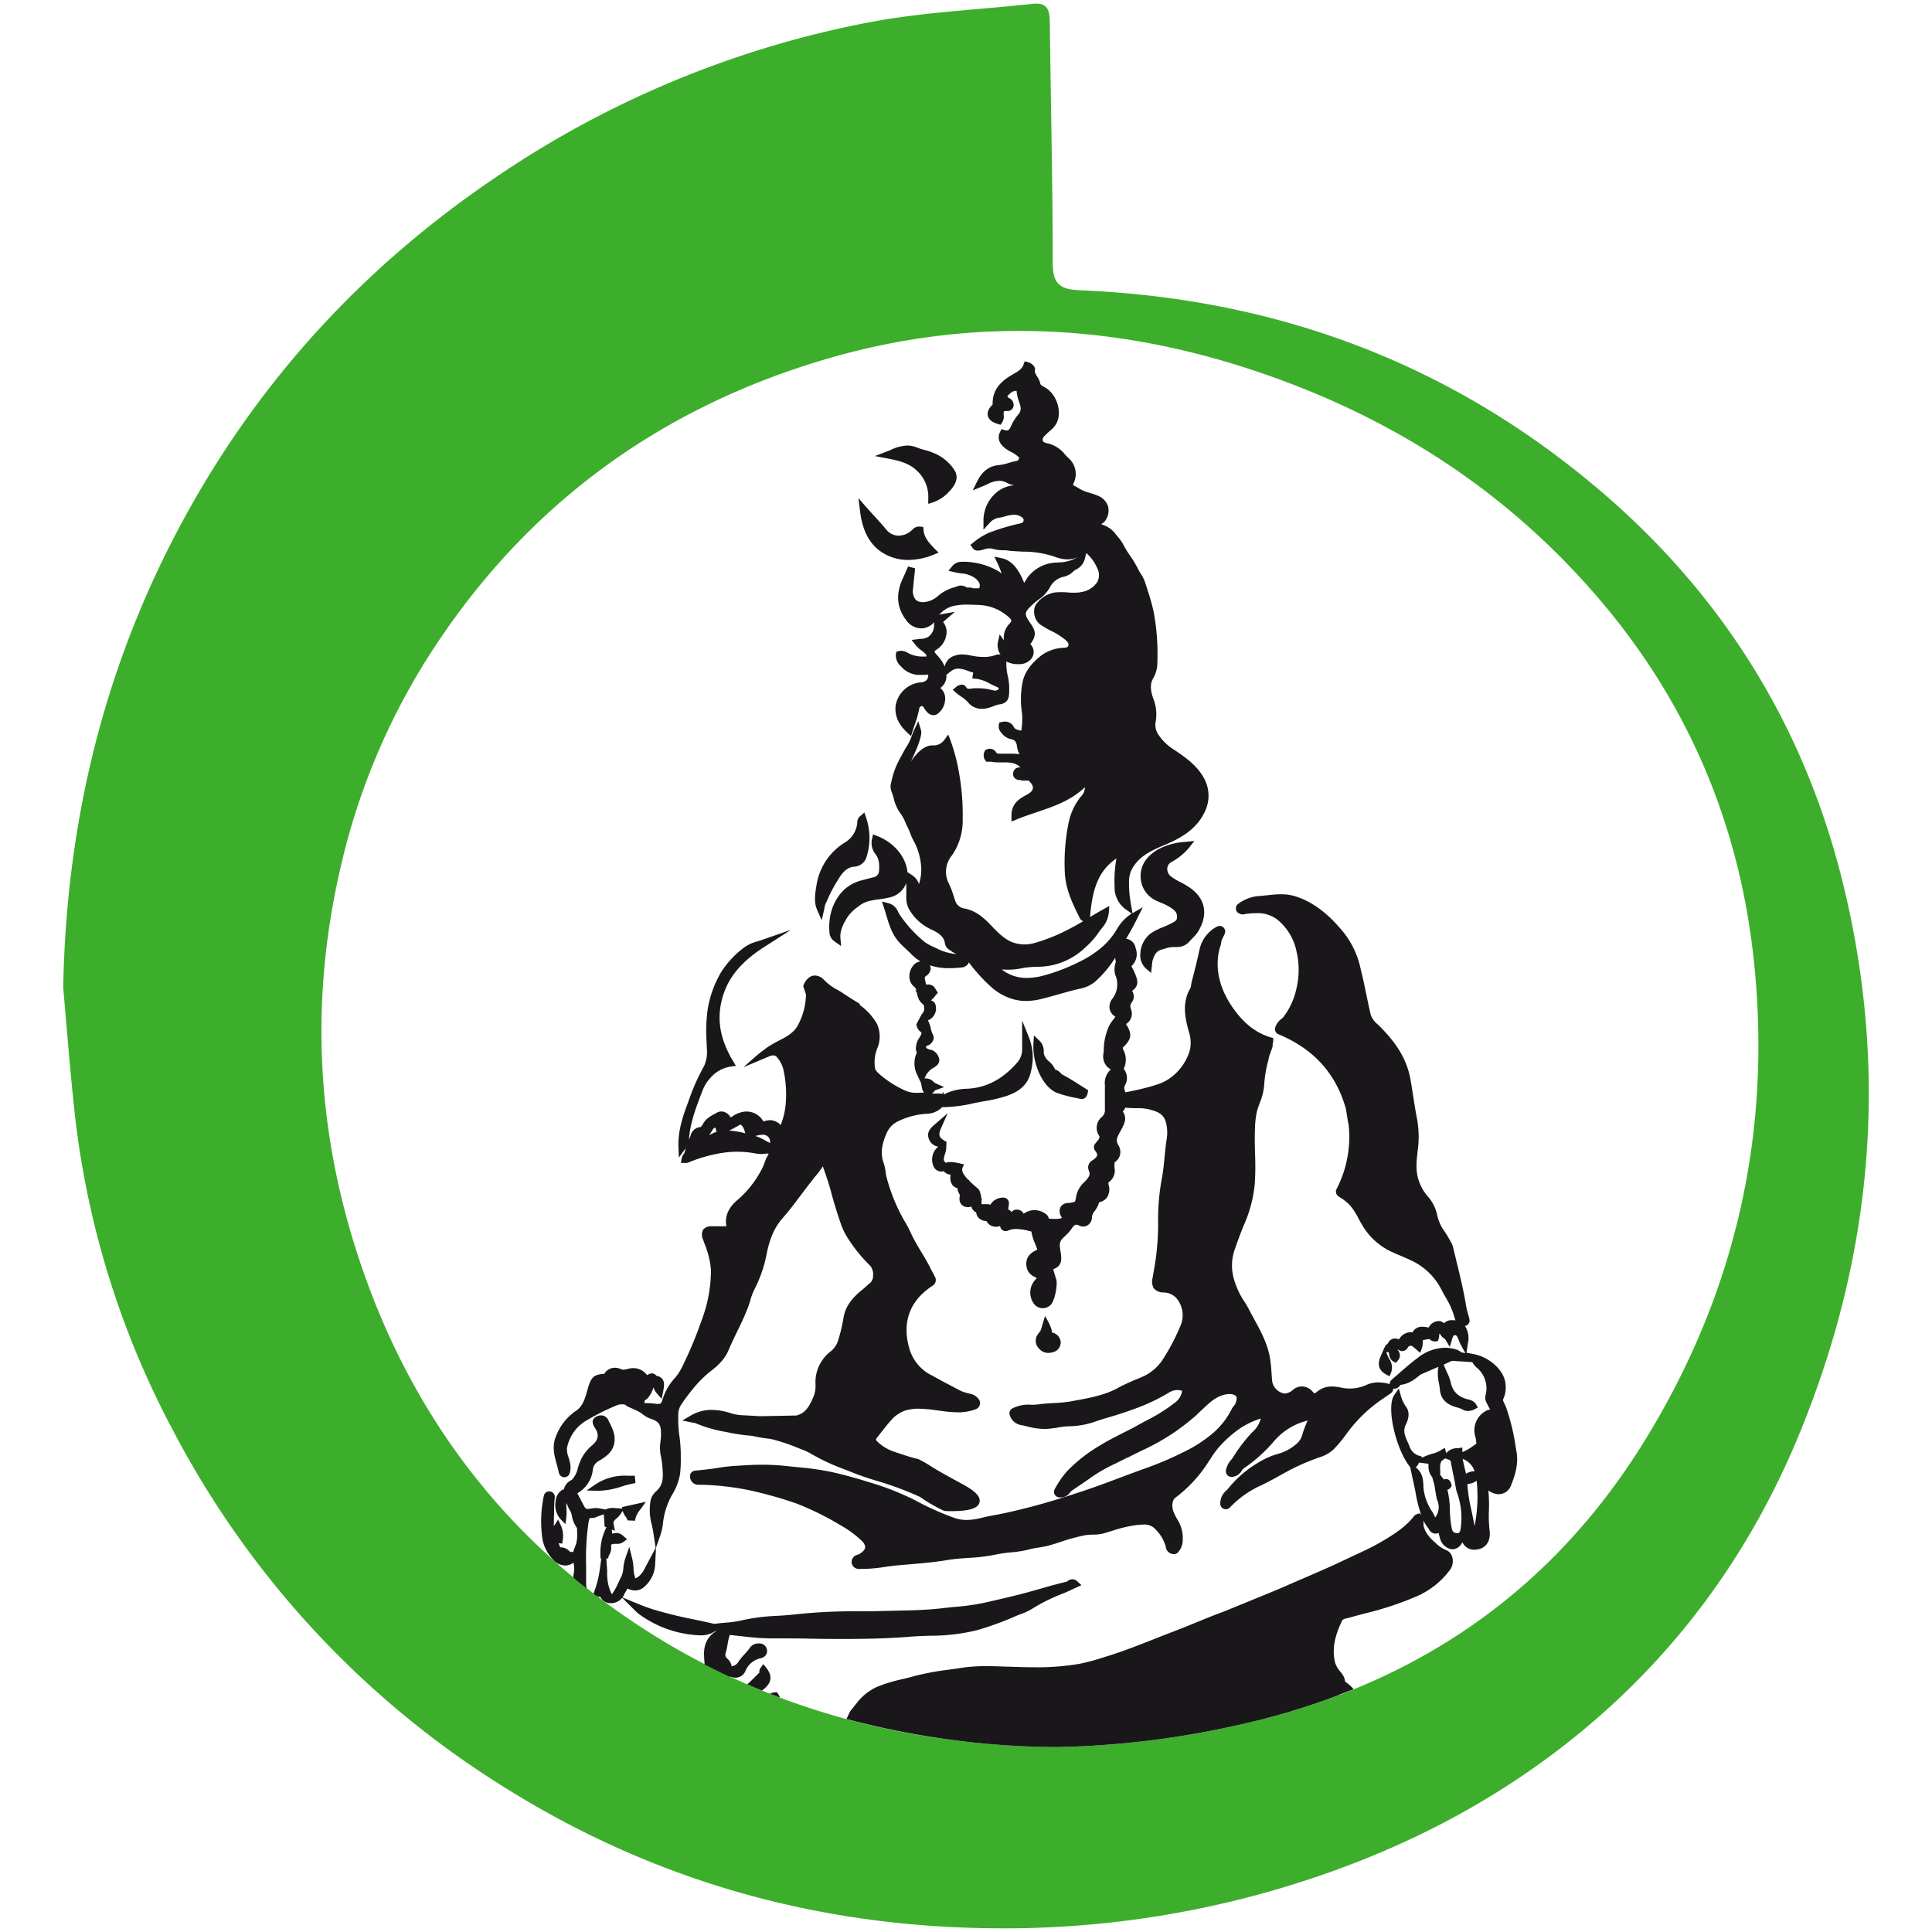 <svg xmlns="http://www.w3.org/2000/svg" viewBox="0 0 512 512"><path fill="#3dae2b" fill-rule="evenodd" d="M16.75 261.75c.89-48.65 13.14-93.95 38.43-135.44 19.56-32.07 45.21-58.42 76.44-79.49A263.9 263.9 0 0 1 229.9 6c14.4-2.79 29.23-3.39 43.87-5 4.19-.45 4.42 2.21 4.45 5.38.24 21 .76 42 .76 63 0 5.57 1.47 7.32 7.29 7.55C338 79.07 384.11 96.09 423.8 129.8c33.08 28.1 54.77 63.33 64.87 105.38 11.85 49.32 7.54 97.58-11.7 144.51-13.41 32.7-33.78 60.28-61.54 82.13-23.6 18.57-50.22 31.24-79.12 39.47a257.2 257.2 0 0 1-73.95 9.71c-46.2-.55-89.15-12.62-128.48-37.22A245.1 245.1 0 0 1 45.81 379a233 233 0 0 1-26.07-84.53c-1.18-10.89-2.01-21.81-2.99-32.72M280.18 463a239 239 0 0 0 47.2-5.7c46.36-10 83.15-34.62 108.24-75.12 24.27-39.17 34.08-82 29.13-128-3.71-34.36-16.29-65.19-38.09-92-23-28.18-51.83-48.23-85.91-61C300.34 86 259.35 83 217.86 95.47c-44.8 13.42-80.15 40-105.06 79.68A178.5 178.5 0 0 0 90 231c-8.34 36.84-5.74 72.83 7.07 108.19 12.52 34.53 33.32 63.16 62.75 85 35.6 26.51 76.23 38.38 120.36 38.81"/><path fill="#1a171b" d="m310.37 244.72-.21.11c-.61.31-1.23.57-1.89.85a17.2 17.2 0 0 0-3.36 1.71 7.2 7.2 0 0 0-2.71 5.33 4.73 4.73 0 0 0 1.45 3.91l1.4 1.21.21-1.84q0-.27.06-.51a5.4 5.4 0 0 1 .1-.8c.42-1.71 1.17-2.68 2.29-3l.94-.27a7.4 7.4 0 0 1 2.66-.45h.46a4.32 4.32 0 0 0 3.47-1.49c.24-.29.51-.57.8-.86a10 10 0 0 0 1.47-1.76c2.66-4.37 2-8.38-1.73-11.29a21 21 0 0 0-2.85-1.73 17 17 0 0 1-2.59-1.56 2.52 2.52 0 0 1-1-2.11 2 2 0 0 1 1-1.66 16.3 16.3 0 0 0 4.76-3.84l1.42-1.81-2.3.24a17.6 17.6 0 0 0-7.33 2c-3 1.77-4.57 4.1-4.61 6.92a7.06 7.06 0 0 0 4.25 6.71c.43.21.87.39 1.29.57a12 12 0 0 1 1.93.93l.17.1c1.25.8 2 1.35 2 2.53.08.99-.34 1.24-1.55 1.86M243 124.75a9.42 9.42 0 0 1 3 7.4v1.38l1.32-.43a10 10 0 0 0 4.17-2.79c.9-.95 3-3.18 1.48-5.67a11.8 11.8 0 0 0-4.97-4.34 16.7 16.7 0 0 0-3-1.06 19 19 0 0 1-2.05-.66 6.6 6.6 0 0 0-2.51-.51 11 11 0 0 0-4.3 1.13c-.35.15-.71.3-1.07.43l-3.22 1.23 3.39.65c3.02.58 5.68 1.22 7.76 3.24m-25.25 119.12.67-2.85c0-.19.08-.38.11-.58a3.5 3.5 0 0 1 .22-.85l.46-1a41 41 0 0 1 3.54-6.48c1.14-1.6 2.23-2.32 3.64-2.43a3.63 3.63 0 0 0 3.3-2.73 16.77 16.77 0 0 0-.16-10.27l-.47-1.36-1.09.95a2.13 2.13 0 0 0-.79 1.74v.12a6.8 6.8 0 0 1-3.49 5.27 16.16 16.16 0 0 0-7.32 11.27c-.57 3.17-.52 4.87.2 6.51ZM234 146.54a12.6 12.6 0 0 0 6.66 1.85 18 18 0 0 0 6.74-1.39l1.34-.54-1-1c-1.53-1.58-2.84-3-3-5l-.06-.81-.8-.09a2.35 2.35 0 0 0-2.23 1h-.06a5.12 5.12 0 0 1-3.75 1.38 4.22 4.22 0 0 1-2.93-1.55c-1.15-1.39-2.36-2.71-3.64-4.11l-1.71-1.89-2.07-2.39.38 3.08c.43 3.6 1.54 8.67 6.13 11.46m46.16 143.1a32.4 32.4 0 0 0 4.75 1.28c.51.1 1 .21 1.52.33a1.4 1.4 0 0 0 .29 0c.61 0 1.33-.44 1.54-1.68l.11-.66-.56-.34-1.67-1.05c-1.46-.94-3-1.9-4.58-2.73a2 2 0 0 1-.47-.4 2.93 2.93 0 0 0-1.45-.95 6.2 6.2 0 0 0-1.63-2.15 3.9 3.9 0 0 1-1.34-1.9 6 6 0 0 1-.07-.68 3.88 3.88 0 0 0-1-2.79l-1.6-1.5-.13 2.16c-.3 5.56 2.62 11.67 6.29 13.06m-2.35 68.9a4.5 4.5 0 0 0 1.63-.33 2.61 2.61 0 0 0 1.62-2.86 2.87 2.87 0 0 0-2.31-2.24c.14-1.23-1.81-4.35-1.81-4.35l-1.11 3.74c-.14.23-.31.45-.47.67l-.23.32a2.86 2.86 0 0 0 .23 3.89 3.1 3.1 0 0 0 2.45 1.16M155.45 395l3 .07h.25a20.8 20.8 0 0 0 6.08-1.14 27 27 0 0 1 3.62-.9l-.17-1.94h-1.84a14 14 0 0 0-8.48 2.22Zm47.64 47-.82-1-.75 1.07a1.77 1.77 0 0 0-.29 1.16v.05c-.39.37-.77.75-1.15 1.13-.68.69-1.35 1.35-2.05 1.95 1.3.57 2.6 1.12 3.91 1.65l.37-.29c1.39-1.1 2.98-2.92.78-5.72"/><path fill="#1a171b" d="m401.88 384.65-.21-1.2a55.7 55.7 0 0 0-2.59-10.63 6 6 0 0 0-.35-.75c-.31-.63-.5-1-.35-1.32a7.2 7.2 0 0 0 .61-3.81c-.17-3.57-4.08-7.28-8.54-8.11l-1.82-.34.37-2.49a5.88 5.88 0 0 0-.66-4.42l-.13-.17a1.5 1.5 0 0 0 .81-.41 1.43 1.43 0 0 0 .4-1.34c-.12-.57-.27-1.1-.42-1.64a16 16 0 0 1-.42-1.68c-.68-4.23-1.7-8.42-2.7-12.47v-.05c-.27-1.09-.53-2.18-.79-3.27a6.4 6.4 0 0 0-.71-1.63l-.18-.32c-.41-.77-.87-1.49-1.33-2.19a11.2 11.2 0 0 1-2-4.42 10.93 10.93 0 0 0-2.55-5 12 12 0 0 1-2.93-8.16c0-1.21.16-2.45.28-3.67a26.8 26.8 0 0 0-.06-8.23c-.44-2.18-.79-4.44-1.13-6.65-.21-1.34-.43-2.74-.67-4.12-1.07-6.2-4.62-10.57-8-14-.23-.24-.47-.47-.71-.7a5.7 5.7 0 0 1-1.82-2.45c-.44-1.82-.82-3.69-1.21-5.55-.44-2.15-.9-4.38-1.46-6.57a23.3 23.3 0 0 0-4.79-10.1c-1.16-1.3-5.8-7.31-12.87-9.35-3-.87-6.16-.24-9 0a10.34 10.34 0 0 0-5.91 2.17 1.48 1.48 0 0 0 .1 2.33 2.24 2.24 0 0 0 1.23.39 2.6 2.6 0 0 0 .78-.13 22 22 0 0 1 2.8-.2 8.63 8.63 0 0 1 5.43 1.6 14.7 14.7 0 0 1 5.25 8.73 21.36 21.36 0 0 1-.1 9.83 19 19 0 0 1-3.39 7.34 5 5 0 0 1-.56.53 4.64 4.64 0 0 0-1.65 2.31 1.46 1.46 0 0 0 .85 1.74c9.4 3.91 15.28 10.42 17.93 19.88.5 3.38.68 4.05.68 4.05a30 30 0 0 1-3.19 17.1 1.48 1.48 0 0 0 .46 1.89l.54.37a13.5 13.5 0 0 1 2.58 2.07 19 19 0 0 1 2.27 3.53 30 30 0 0 0 1.65 2.8 17.65 17.65 0 0 0 7.32 6.08c.76.35 1.53.68 2.31 1 1.14.49 2.31 1 3.43 1.57a17.12 17.12 0 0 1 7.4 7.66c.31.6.64 1.2 1 1.81a21.2 21.2 0 0 1 2.37 5.48 3.3 3.3 0 0 0 .2.55 5.5 5.5 0 0 0-1.16-.06 2.72 2.72 0 0 0-1.9.83 1.85 1.85 0 0 0-1.43-.59 3 3 0 0 0-2.62 1.7l-.76-.12a6 6 0 0 0-.9-.08 2.76 2.76 0 0 0-2.64 1.51 3 3 0 0 0-.65-.07 3.67 3.67 0 0 0-2.81 1.73l-.17.21a2 2 0 0 0-2.83.94 3 3 0 0 1-.35.41h-.19l-.44.86v-.07l-.42 1-.51 1.16c-.65 1.44-1.2 3.53 1.33 4.93l.95.53.43-1a4 4 0 0 0-.52-3.65 7 7 0 0 1-.39-.78l-.35-.85.08-.33v.2a1.7 1.7 0 0 0 .39 0h.13a2.5 2.5 0 0 1 .14.56 2.4 2.4 0 0 0 1.09 1.91l.68.37.51-.58a2 2 0 0 0 .09-2.69 2 2 0 0 1-.11-.17l.11-.09a1.7 1.7 0 0 0 1.09.42 1.76 1.76 0 0 0 1.55-1.07c.1-.16.19-.21.65-.35h.17c.22 0 .49.23.9.6.14.13.28.26.43.38l1.07.89.48-1.32a5.2 5.2 0 0 0 .19-1.88v-.17l1.69-.29.21.15a2 2 0 0 0 1.24.49 1.4 1.4 0 0 0 .29 0l.58-.09.19-.56a4.4 4.4 0 0 0 .18-1.1v-.29l.23.06a2.57 2.57 0 0 0 .93 1.09 2 2 0 0 1 .49.45l1.14 1.89.63-2.12c.32-1 .56-1 .63-1h.05c.53.05.68.32 1.08 1.37a11 11 0 0 0 .57 1.28l1.18 2.13-1.08-.2a3.7 3.7 0 0 0-1.35-.77 10.8 10.8 0 0 0-3-.46 12 12 0 0 0-7.23 2.69c-1.81 1.36-3.54 2.86-5.2 4.32l-1.66 1.44a1.46 1.46 0 0 0-.53 1.19.8.8 0 0 0-.22-.07 12 12 0 0 0-2.83-.39 7.8 7.8 0 0 0-3.46.81 10.6 10.6 0 0 1-6.45.55 13 13 0 0 0-2.36-.27 6 6 0 0 0-4.13 1.53.74.74 0 0 1-.49.23.7.7 0 0 1-.41-.29 3.86 3.86 0 0 0-2.59-1.47 3.64 3.64 0 0 0-2.7.87 3.75 3.75 0 0 1-2.15 1h-.07a4 4 0 0 1-3.28-3.1c-.08-.79-.14-1.62-.19-2.37a37 37 0 0 0-.53-4.59c-.75-3.62-2.5-6.79-4.18-9.86l-.75-1.37-.39-.75a25 25 0 0 0-1.29-2.26 20.9 20.9 0 0 1-3-6.71 12.85 12.85 0 0 1 .5-7.49c.61-1.76 1.43-4.05 2.35-6.24a34.8 34.8 0 0 0 2.86-11 76 76 0 0 0 .06-7.81c-.06-2.32-.12-4.72 0-7v-.21a22.6 22.6 0 0 1 .5-4c.2-.76.48-1.54.76-2.31a15 15 0 0 0 1.17-4.82 32 32 0 0 1 1-6.1c.13-.53.25-1.06.38-1.61l.19-.5c.64-1.74.77-2.08.63-2.38a5.2 5.2 0 0 0 .19-1.73c-4.56-1.15-8.26-4.17-11.35-9-3.51-5.48-4.19-11.1-2.49-15.88a4 4 0 0 1 .6-1.92c.13-.28.27-.57.4-.89a1.47 1.47 0 0 0-2-1.88 9 9 0 0 0-4.75 6.39c-.65 2.95-1.36 5.79-2 8.18a9 9 0 0 0-.17.93 3.4 3.4 0 0 1-.16.77c-2.45 4.08-1.31 8.38-.47 11.53a9.3 9.3 0 0 1 .31 4.94 13.82 13.82 0 0 1-6.49 8.21c-2.4 1.35-8.52 2.61-10.63 3-.27-.87-.39-1.36-.12-1.82a3.85 3.85 0 0 0-.29-4.39.14.14 0 0 0 0-.06 5.54 5.54 0 0 0-.12-5c-.23-.49-.12-.62.09-.82 2.12-2 2.28-3.42.63-6a3.26 3.26 0 0 0 1.3-4 1.66 1.66 0 0 1 .2-1.72 2.53 2.53 0 0 0 .27-2.75c0-.07-.1-.22-.15-.35 2.2-1.52 1.45-3.33-.2-6.54a4.23 4.23 0 0 0 1.18-4.57c0-.07 0-.15-.07-.23a2.86 2.86 0 0 0-2.52-2.44c1-1.64 1.95-3.37 2.94-5.36l1.48-3-2.72 1.57-.34-2a30.4 30.4 0 0 1-.58-6.1 7.9 7.9 0 0 1 .5-3c1.66-3.67 5-5.33 8.65-6.85 4-1.69 8.5-3.9 10.87-8.8a9.62 9.62 0 0 0-.06-8.86c-1.76-3.34-4.74-5.51-7.9-7.63a13.9 13.9 0 0 1-4.43-4.3 4.75 4.75 0 0 1-.61-3 11.1 11.1 0 0 0-.38-5.77c-.73-1.89-1.33-4.07-.24-5.93a8 8 0 0 0 1.11-4.11 60.7 60.7 0 0 0-1-13.61 59 59 0 0 0-1.6-5.7c-.22-.68-.44-1.37-.65-2a9.4 9.4 0 0 0-1.15-2.31 13 13 0 0 1-.72-1.26 28 28 0 0 0-2.07-3.45 27 27 0 0 1-1.86-3.05 10.7 10.7 0 0 0-1.41-2c-.25-.3-.48-.58-.7-.88a7.07 7.07 0 0 0-3.23-2.28l-.49-.21.16-.11a2.7 2.7 0 0 0 1-.93 4.59 4.59 0 0 0 .62-3.82 4.73 4.73 0 0 0-2.9-2.76 18 18 0 0 0-1.91-.66 10.4 10.4 0 0 1-3-1.27 8 8 0 0 0-.74-.43 5 5 0 0 1-.71-.44.5.5 0 0 1 .06-.19 5.64 5.64 0 0 0-1.36-7c-.27-.26-.53-.54-.79-.82a8.3 8.3 0 0 0-4.36-2.92c-1.17-.24-1.46-.39-1.55-.82-.13-.59.17-.94 1-1.73l.28-.27.62-.56a6.7 6.7 0 0 0 1.74-2c1.51-2.95.14-7.51-2.83-9.36-.15-.1-.32-.19-.48-.28-.63-.35-.9-.53-1-.89a5.1 5.1 0 0 0-.83-1.85c-.43-.71-.68-1.13-.57-1.69.17-.9-.81-1.82-1.83-2.11l-.89-.26-.3.88c-.42 1.21-1.47 1.81-2.7 2.51-.38.22-.76.44-1.14.69-2 1.32-4.34 3.3-4.36 7a3 3 0 0 0 0 .28.5.5 0 0 1 0 .12c-1.06 1-1.49 2-1.26 3s1.12 1.69 2.68 2.16l.68.2.4-.59a3 3 0 0 0 .42-2.08v-.32a.9.9 0 0 1 .1-.57s.16-.09.45-.1h.47a1.53 1.53 0 0 0 1.61-1.4 1.94 1.94 0 0 0-1.18-2c-.33-.19-.44-.39-.45-.47s.06-.13.1-.18c.9-1 1.57-1.32 2.33-1.27a10.4 10.4 0 0 0 .65 2.89c.54 1.43.66 2.34-.15 3.31a12.5 12.5 0 0 0-2 3.19c-.46 1.1-.94 1.1-1.14 1.1a1.7 1.7 0 0 1-.55-.1l-.81-.27-.38.76c-.66 1.33-.74 3.3 2.61 5.14l.25.13a7.9 7.9 0 0 1 2.26 1.59l-.2.35c-.21.4-.24.41-.37.43a19 19 0 0 0-2.24.56 13 13 0 0 1-2.58.58c-2.58.21-4.48 1.63-5.81 4.34l-1.16 2.36 2.42-1 .6-.25c.34-.14.59-.24.85-.37a7.16 7.16 0 0 1 3.14-.91 4.2 4.2 0 0 1 2.07.55 6 6 0 0 0 1.88.64 8.2 8.2 0 0 0-5.44 2.63 9.68 9.68 0 0 0-2.68 6.56v2.57l1.73-1.9a4.06 4.06 0 0 1 2.61-1.29c.47-.1.93-.22 1.38-.34a9.5 9.5 0 0 1 2.37-.43 3.46 3.46 0 0 1 1.78.47c.78.45.77.7.76 1s-.1.63-.77.8l-.29.07a56 56 0 0 0-8.09 2.43 18 18 0 0 0-4.21 2.63l-.73.58.54.76a1.57 1.57 0 0 0 1.31.76h.3a10.5 10.5 0 0 0 1.52-.32 3.8 3.8 0 0 1 2.14-.18 9.7 9.7 0 0 0 2.85.41c.42 0 .82 0 1.21.08 1.35.16 2.72.22 4 .29a26 26 0 0 1 8.32 1.3 10.1 10.1 0 0 0 3.57.75 6 6 0 0 0 2.64-.6 9.7 9.7 0 0 1-5.06 1.4l-.52.05a9.84 9.84 0 0 0-7.85 4.2c-.1.15-.19.31-.29.48a7 7 0 0 1-.44.68c-1.55-3.9-3.45-6-5.95-6.52l-1.95-.41.86 1.79a17 17 0 0 1 1.07 2.76 4.2 4.2 0 0 0-1.08-.83 18.7 18.7 0 0 0-8.43-2.36h-.96a3.16 3.16 0 0 0-2.62 1.17l-1 1.21 1.52.36c.63.15 1.25.24 1.84.34a7 7 0 0 1 3.81 1.34c.94.82 1.22 1.38 1.1 2.16-.07.45-.13.45-.53.45h-1.16l-.19-.06a2.3 2.3 0 0 0-.76-.16 1.5 1.5 0 0 0-.37.05 1.1 1.1 0 0 1-.6-.18 3.1 3.1 0 0 0-1.37-.38 2.4 2.4 0 0 0-.75.13l-.87.3a11.1 11.1 0 0 0-4.27 2.18 7.1 7.1 0 0 1-2.11 1.36c-1.71.66-3.19.57-4-.27a3.46 3.46 0 0 1-.68-2.7c.08-1.08.2-2.18.31-3.25.06-.49.11-1 .16-1.48l.08-.83-1.85-.51-.34.77c-.1.23-.19.45-.29.67-.2.48-.4.93-.61 1.38-2.1 4.31-1.86 8 .74 11.44a5 5 0 0 0 3.94 2.16 4.7 4.7 0 0 0 3.5-1.67 6 6 0 0 0-.07.6v.09a3.69 3.69 0 0 1-1.52 3.21 4 4 0 0 1-2 .54c-.24 0-.47 0-.71.08l-1.72.21 1.07 1.36a7.7 7.7 0 0 0 1.53 1.41 7.3 7.3 0 0 1 1.15 1 .62.62 0 0 1 .16.63 1 1 0 0 1-.33 0h-.28a8.2 8.2 0 0 1-4.05-.84l-.15-.08a3.84 3.84 0 0 0-1.87-.61 2.6 2.6 0 0 0-.67.09l-.61.17-.1.63a3.73 3.73 0 0 0 1.32 3.22l.25.28a6.46 6.46 0 0 0 5.11 2c.63 0 1.27 0 1.88-.09a2.23 2.23 0 0 1-.38 1.42 2.4 2.4 0 0 1-1.74.66 7.43 7.43 0 0 0-6.53 6.24c-.25 2.56.71 4.82 2.95 6.93l1.14 1.07.47-1.49c.17-.53.35-1.06.53-1.58a28 28 0 0 0 1.17-4.17c.09-.53.32-.66.68-.71h.11c.11 0 .19 0 .56.61.73 1.19 1.54 1.79 2.42 1.79a2 2 0 0 0 1.43-.64 4.94 4.94 0 0 0 1.59-4.65 3.6 3.6 0 0 0-1.2-1.92 3.8 3.8 0 0 0 1.61-3.48l1.17-.92a3.2 3.2 0 0 1 2-.74 8 8 0 0 1 2.48.59c.48.17 1 .34 1.47.47l-.26 1.55 1.05.09a10.2 10.2 0 0 1 3.61 1.29c.55.28 1.12.56 1.71.81a1.74 1.74 0 0 1 .71.46 1.07 1.07 0 0 1-1 .57h-.18a3 3 0 0 1-.49-.11h-.09a13.5 13.5 0 0 0-3.76-.5h-.89c-.3 0-.48 0-.72.07a7 7 0 0 1-.75.06.84.84 0 0 1-.88-.5 1.24 1.24 0 0 0-1.1-.59 2.45 2.45 0 0 0-1.52.63l-.88.74.86.75a15 15 0 0 0 1.45 1.09 8.8 8.8 0 0 1 1.74 1.46 4.54 4.54 0 0 0 3.65 1.74 7 7 0 0 0 1.69-.23 11 11 0 0 0 1.42-.48 6.7 6.7 0 0 1 1.48-.46c2.46-.27 2.58-1.87 2.67-3v-.38a14.9 14.9 0 0 0-.38-4.2 14 14 0 0 1-.37-3.35 2.4 2.4 0 0 0 0-.48l.21.13a6.2 6.2 0 0 0 3.1.6 4 4 0 0 0 2.76-.89 2.88 2.88 0 0 0 .8-3.74l-.35-.58H273a1 1 0 0 1 .12-.17c1.49-2.13 1.48-3.23 0-5.38-1.83-2.59-1.63-3 .49-5a18 18 0 0 1 1.53-1.28 9.7 9.7 0 0 0 3-3.12 5.4 5.4 0 0 1 3.77-3 5.07 5.07 0 0 0 2.44-1.32 3.8 3.8 0 0 1 .84-.6 4.34 4.34 0 0 0 2.27-2.69l.42-1.66a11.4 11.4 0 0 1 3.12 4.53 3.83 3.83 0 0 1-.22 3.15 6.1 6.1 0 0 1-4 2.61 9 9 0 0 1-2.07.21c-.58 0-1.16 0-1.77-.07s-1.26-.07-1.9-.07a12 12 0 0 0-1.64.1 7.56 7.56 0 0 0-4.53 2.73 3.42 3.42 0 0 0-.79 2.73 4.1 4.1 0 0 0 1.57 3 26 26 0 0 0 2.92 1.7 18.4 18.4 0 0 1 3.67 2.3c.71.62 1 1 .91 1.46 0 .24-.09.64-1.09.72a10.63 10.63 0 0 0-5.88 1.87c-2.76 2.08-4.43 4.3-5.09 6.8a23 23 0 0 0-.25 8.59 19.2 19.2 0 0 1-.18 4.69c-1-.14-1.62-.34-1.94-.88a2.62 2.62 0 0 0-2.35-1.51 4.7 4.7 0 0 0-.91.11l-.62.13-.14.62a2.31 2.31 0 0 0 .59 2 4.3 4.3 0 0 0 2.53 1.77c1.09.18 1.51.66 1.71 2a5 5 0 0 0 .66 2 24 24 0 0 0-2.73-.13h-2.53c-.69 0-.78-.1-.91-.32a2 2 0 0 0-2.66-.74l-.3.17-.14.32a2.24 2.24 0 0 0 .2 2.34l.27.37h1.22a13 13 0 0 0 2.35.17h1.13c1.61 0 3 .09 4.27 1.25l.09.09h-.14a1.62 1.62 0 0 0-1.8 1.44 1.6 1.6 0 0 0 .28 1.25 1.84 1.84 0 0 0 1.35.64h.19a2.8 2.8 0 0 0 .94.15h.38a4 4 0 0 1 .47 0h.45c.57.51 1.24 1.26 1.16 2s-.67 1.23-1.71 1.8l-.13.07c-1.65.92-3.92 2.17-3.84 5.56v1.43l1.32-.54c1.71-.71 3.51-1.31 5.24-1.9 4.54-1.53 9.21-3.11 12.89-6.65v.16a3.36 3.36 0 0 1-1 2.25 16.06 16.06 0 0 0-3.3 6.96 53.4 53.4 0 0 0-1 13.49c.28 4.31 2 7.94 4 11.9a1.46 1.46 0 0 0 .87.73c-1.2.71-2.38 1.4-3.6 2a47 47 0 0 1-9.25 3.77 9.42 9.42 0 0 1-6.11-.25c-2.12-.91-3.73-2.59-5.44-4.37l-.19-.2c-1.68-1.74-3.71-3.65-6.72-4.28a3 3 0 0 1-2.59-2c-.17-.49-.33-1-.5-1.51a22.5 22.5 0 0 0-1.15-3 6.79 6.79 0 0 1 .74-7.57 16.16 16.16 0 0 0 2.86-9.71 61.5 61.5 0 0 0-1-12.36 48 48 0 0 0-2.18-8.28l-.64-1.7-1.07 1.46a3.5 3.5 0 0 1-3.18 1.41c-3.13 0-5.77 4.47-5.77 4.47.23-.44 3.35-6.68 2.81-8.44l-.74-2.45-1.08 2.32c-.25.53-.45 1.07-.65 1.58a12 12 0 0 1-1.6 3.19l-1.6 2.94a21.8 21.8 0 0 0-2.19 6l-.12.45a3.6 3.6 0 0 0 .14 2.13c.22.56.39 1.14.57 1.76a11.1 11.1 0 0 0 1.86 4.16 10 10 0 0 1 1.22 2.24c.18.39.36.81.56 1.21s.48 1 .71 1.62a15 15 0 0 0 1.09 2.36 16.7 16.7 0 0 1 1.83 6.31 11.8 11.8 0 0 1-.46 4.57c0 .12-.06.24-.08.36a4.68 4.68 0 0 0-1.92-2.44l-1.15-.74c-.28-3.47-3-7.65-8.1-9.62l-1-.4-.26 1.09a4.81 4.81 0 0 0 .84 4.1c1 1.22 1.11 2.54 1 4.42a1.77 1.77 0 0 1-1.46 1.76c-.51.13-1 .27-1.53.39l-1.85.49c-3.48 1-5.91 3.25-7.44 7a15.4 15.4 0 0 0-.87 6.59 3 3 0 0 0 1.36 2.53l1.73 1.24-.18-2.12c-.18-2.07.86-3.84 1.77-5.41a11.1 11.1 0 0 1 2.92-2.91l.34-.27c1.47-1.16 3.24-1.41 5.12-1.67a24 24 0 0 0 2.72-.48 6.09 6.09 0 0 0 4.59-3.85v4.21a6.15 6.15 0 0 0 .6 2.49 12.94 12.94 0 0 0 6.16 5.67c1.75.86 3.21 1.73 3.48 3.62a2.46 2.46 0 0 0 1.35 1.82 2.3 2.3 0 0 1 .32.22 6.2 6.2 0 0 0 1.44.81 14.3 14.3 0 0 1-5.24-1.48l-.75-.37a11.6 11.6 0 0 1-2.54-1.4 33.3 33.3 0 0 1-6.69-7.39c-.08-.13-.17-.31-.27-.5a3.82 3.82 0 0 0-2.58-2.35l-1.73-.44.55 1.69c.21.63.4 1.27.58 1.89.76 2.55 1.54 5.2 3.52 7.32.6.64 1.24 1.24 1.85 1.81.44.42.9.84 1.32 1.27a12.3 12.3 0 0 0 2.4 1.89 2.77 2.77 0 0 0-1.75.87A4.54 4.54 0 0 0 241 259a3.3 3.3 0 0 0 1.2 2.43 1.67 1.67 0 0 1 .67 1.14l-.37-.25.47.78c0 .13.06.26.08.39s.09.32.14.48a1.3 1.3 0 0 0 .07.18v.1l.07.16c.05.11.1.22.16.33a.4.4 0 0 0 0 .09 4 4 0 0 0 .22.36 5.1 5.1 0 0 0 1.12 1.15v.26a2 2 0 0 1 .07.31v.05a2 2 0 0 1 0 .34 1.5 1.5 0 0 1 0 .29c0 .1 0 .2-.07.3a2 2 0 0 1-.11.28 1.6 1.6 0 0 1-.17.28 3 3 0 0 1-.28.32l-1.42 2.68a2.78 2.78 0 0 0 1 1.89c.47.39.47.46 0 1.31l-.2.34a5 5 0 0 0-.92 3.2 1.7 1.7 0 0 0 .27.7 6.75 6.75 0 0 0 .2 6.21l.93 2.05v-.11.21c.09.49.18 1 .29 1.45a1.64 1.64 0 0 0 .32.64l.13.21h-.1c-.49 0-1.08.06-1.64.06a7.3 7.3 0 0 1-3.31-.62 28.8 28.8 0 0 1-6.45-4.06c-.72-.63-1.39-1.23-1.47-1.83a10 10 0 0 1 .51-5.08 8.2 8.2 0 0 0 0-6.7 16.4 16.4 0 0 0-4.37-4.85l-.21-.17v-.28l-.47-.28s-2.5-1.54-4.1-2.62c-.54-.36-1-.62-1.45-.87a14 14 0 0 1-3.48-2.61 3.37 3.37 0 0 0-2.34-1.12c-2 0-2.92 2.21-3 2.47l-.14.33.74 2.21a17.7 17.7 0 0 1-2.24 8.35c-1.1 1.92-3.06 2.95-5.13 4a31 31 0 0 0-3 1.76l-2.24 1.7-3.98 3.49 6.95-2.93a2.4 2.4 0 0 1 .93-.2 1.19 1.19 0 0 1 .95.38l.06.08a7.76 7.76 0 0 1 1.68 3.14 30 30 0 0 1 .63 9.45 19.6 19.6 0 0 1-1.31 5.4 4.07 4.07 0 0 0-2.77-1.3 6.1 6.1 0 0 0-1.81.35 5.1 5.1 0 0 0-5.45-2.53 6.8 6.8 0 0 0-2.79 1.21 1.2 1.2 0 0 1-.42.19s-.09 0-.27-.29a2.74 2.74 0 0 0-2.21-1.23 2.5 2.5 0 0 0-1.24.34c-.21.13-.43.25-.65.37a8.8 8.8 0 0 0-2.22 1.53 6 6 0 0 0-.78 1.1 3.7 3.7 0 0 1-.56.78A2.92 2.92 0 0 0 183 301c-.06.17-.13.34-.2.5a5 5 0 0 0-.21.48c.28-4.52 2-8.83 3.6-13l.09-.22a10 10 0 0 1 1.89-3 8.9 8.9 0 0 1 5.4-3.09l1.45-.21-.75-1.26c-3.55-5.93-4.42-11.32-2.76-17 1.55-5.29 5-9.39 11.11-13.3l7-4.49-7.88 2.74c-.34.12-.69.22-1 .33a10 10 0 0 0-3.51 1.6 24.5 24.5 0 0 0-6.21 6.69 28.5 28.5 0 0 0-3.48 9.74 41.4 41.4 0 0 0-.28 8.67c0 .61.05 1.21.07 1.81a9 9 0 0 1-.74 4.51 57 57 0 0 0-2.89 6c-.41 1-.77 2-1.13 3-.14.41-.29.81-.44 1.21-1.21 3.26-2.49 7.09-2.34 11.26l.11 2.81 1.66-2.27h.19a2 2 0 0 0 0-.23v-.15l.13-.22c-.06.22-.13.44-.2.66l-.34 1.05a3 3 0 0 0-.68 1.4l-.22 1.17h1.24a1.4 1.4 0 0 0 .66-.08 39.3 39.3 0 0 1 9-2.57 26.1 26.1 0 0 1 8.68.1 8.4 8.4 0 0 0 3.47 0v.25l.29-.16a9.1 9.1 0 0 0-1.14 2.33c-.12.34-.24.66-.38 1a27.2 27.2 0 0 1-7.13 9.21c-2.18 1.95-3.07 4.18-2.65 6.64a.13.13 0 0 1 0 .06h-3.93a2.69 2.69 0 0 0-2.22.91 2.92 2.92 0 0 0 0 2.64l.42 1.19a23 23 0 0 1 1.66 6.85 37.5 37.5 0 0 1-2.46 13.3 106 106 0 0 1-5.06 12.14 13 13 0 0 1-2 3.14 14.85 14.85 0 0 0-3.36 5.9c-.29 1-.65 1-1.06 1a4 4 0 0 1-.54 0 21 21 0 0 0-2.81-.21h-.34v-.15a1.3 1.3 0 0 0 .08-.43 1 1 0 0 0 0-.18 1.5 1.5 0 0 0 .62-.37 7.2 7.2 0 0 0 1.64-2.87.6.6 0 0 1 .05-.14 5 5 0 0 0 .87 1.54l1.31 1.49.39-1.95c.25-1.31.42-2.46-.18-3.28a2.52 2.52 0 0 0-1.61-.9 1.7 1.7 0 0 0-.29-.31 1.49 1.49 0 0 0-1.57-.17 4 4 0 0 0-.6.32 4.51 4.51 0 0 0-3.66-1.86 5 5 0 0 0-1.08.12l-.57.13a4.6 4.6 0 0 1-1 .16 1.3 1.3 0 0 1-.63-.15 3.66 3.66 0 0 0-1.58-.36 3.2 3.2 0 0 0-2.82 1.6c-2.91.19-3.48 1-4.35 3.79v.07c-.07.25-.15.51-.23.76v.09c-.64 2.13-1.19 4-3 5.15a14.3 14.3 0 0 0-5.27 6.79c-1.06 2.63-.39 5.05.26 7.41.2.71.4 1.45.55 2.18a1.47 1.47 0 0 0 1.36 1.17h.08a1.48 1.48 0 0 0 1.41-1 5.6 5.6 0 0 0 0-3.23c-.09-.36-.2-.73-.31-1.1a6 6 0 0 1-.41-2.3 10.76 10.76 0 0 1 5.51-7.59 58 58 0 0 1 7.52-3.76 3.64 3.64 0 0 1 2.83-.11l-.42.05 3.12 1.41a9.5 9.5 0 0 1 1.49.92 7.2 7.2 0 0 0 2.07 1.18c2.32.78 2.82 1.52 2.82 4.19a16 16 0 0 1-.13 1.77 11 11 0 0 0 0 3.54 24 24 0 0 1 .5 3.4c.18 2.34.32 4.36-1.35 6.06l-.25.25a4.74 4.74 0 0 0-1.5 2.26 14.7 14.7 0 0 0 .32 6.79c.15.73.31 1.47.41 2.2l.57 3.8-2 3.75c-.13.23-.25.47-.37.71-.78 1.57-1.48 2.95-3 3.63a8.8 8.8 0 0 1-.49-2.75 14.5 14.5 0 0 0-.33-2.41l-.79-3.21-1.08 3.12a11.5 11.5 0 0 0-.49 2.47 6.8 6.8 0 0 1-.54 2.3c-.29.54-.55 1.09-.79 1.63a16 16 0 0 1-1.41 2.61 1.7 1.7 0 0 1-.37.42 2.5 2.5 0 0 0-.19-.48 12 12 0 0 1-1-4.92v-.89l-.22-3.19h.5a2.5 2.5 0 0 1 .31-1 3.6 3.6 0 0 0 .46-2.28v-.32c0-.02.12-.16.69-.26a3 3 0 0 1 .51 0h.38a2.65 2.65 0 0 0 1.65-.5l1-.73-.93-.8a2.75 2.75 0 0 0-1.87-.85 4 4 0 0 0-1.15.2l-.08-1.14.82.38-.38-1.9c-.1-.53.06-.73.77-1.37a6.2 6.2 0 0 0 1.09-1.17l.59-.89v.06a4.7 4.7 0 0 0 .75 1.49 1.9 1.9 0 0 1 .48 1l2 .09a5.94 5.94 0 0 1 1.39-2.93l1.51-2.09-6.36 1.41.11.39-1.59-.11c-.34 0-.65-.06-1-.06a4.1 4.1 0 0 0-1.71.34l-.15.07-1.73-.32a6 6 0 0 0-2.08.07 6 6 0 0 1-.88.1c-.29 0-.61 0-1-.76l-1.78-3.39a8.16 8.16 0 0 0 4.11-6.26 3 3 0 0 1 1.59-2.31l.24-.14c1.4-.86 3.13-1.93 3.73-4.07.65-2.35-.29-4.25-1.13-5.93-.12-.24-.24-.47-.35-.7a2.09 2.09 0 0 0-1.94-1.23 2.68 2.68 0 0 0-1.6.57 1.46 1.46 0 0 0-.48 1.73c0 .05 0 .1.05.15a3 3 0 0 0 .36.74c1.27 1.8 1.06 3.31-.66 4.74a11.2 11.2 0 0 0-3 3.88 16 16 0 0 0-.78 2.14 6.8 6.8 0 0 1-1.46 3 2 2 0 0 1-.39.27 3.47 3.47 0 0 0-1.84 2.37 1.8 1.8 0 0 0-.56.21 3.93 3.93 0 0 0-1.65 3 5.7 5.7 0 0 0 1.19 4.58l1.42 1.44.25-2a12.3 12.3 0 0 0 0-2.27c0-.44-.05-.86 0-1.28a3.5 3.5 0 0 1 .34.72 6 6 0 0 0 .56 1.12 4.3 4.3 0 0 1 .58 1.63 7.3 7.3 0 0 0 .73 2.13l.62 1.07v.87a9.5 9.5 0 0 1-.28 3.33c-.09.26-.19.51-.29.75a13 13 0 0 0-.47 1.37 1.5 1.5 0 0 0-.48-.08h-.26a3 3 0 0 1-.37-.29 2.94 2.94 0 0 0-2.17-.92h-.13c-.07-.12-.16-.36-.2-.45l-.24-.64 1 .09v-.19c0-.07 0-.4.07-.6a6.76 6.76 0 0 0-.44-3.93l-.76-1.62-1 1.52-.12.21a10 10 0 0 1 0-1.08c0-.69 0-1.39.05-2.08 0-1.48 0-3 .19-4.49a1.47 1.47 0 0 0-2.9-.43 32.7 32.7 0 0 0-.53 10.31 10.58 10.58 0 0 0 3.1 6.76 4.4 4.4 0 0 0 3.07 1.44 3.63 3.63 0 0 0 2.19-.77 6 6 0 0 1 .08 2.86c-.05.36-.09.73-.12 1.1 1.17 1 2.34 1.93 3.54 2.88a10.8 10.8 0 0 1-.13-2.31v-3.38a68 68 0 0 1 .6-11.55v-.06c.23-1.37.3-1.37.85-1.37h.24a3.05 3.05 0 0 0 1.19-.32l.62-.25 1.18-.41.21 3.22.49.23-.42.89a14.87 14.87 0 0 0-1.1 7.45h.16l-.43 3.07a27.4 27.4 0 0 1-1.4 5.53l-.23.64.39.33.21.16a2 2 0 0 0 1.15.38h.06a3 3 0 0 0 2.79 1.66 3.79 3.79 0 0 0 3-1.43l3.28 3.27c.34.33.71.67 1.1 1a29.25 29.25 0 0 0 16 5.67 6.86 6.86 0 0 0 4.4-1.18l.08.1-.07.05c-2.33 1.45-3.36 3.8-3.06 7 0 .62.1 1.2.11 1.77 2.24 1.15 4.49 2.26 6.76 3.31l.06-.13a3.4 3.4 0 0 0 1.38.32 2.89 2.89 0 0 0 2.64-1.84 5.64 5.64 0 0 1 4.07-3.33 2.13 2.13 0 0 0 1.38-.93 1.9 1.9 0 0 0 .2-1.5 2 2 0 0 0-2.06-1.48h-.3a2.67 2.67 0 0 0-2.09 1.09 15 15 0 0 1-1.42 1.73 17 17 0 0 0-1.64 2 2.41 2.41 0 0 1-1.81 1.23 3.48 3.48 0 0 0-1.18-2.05 1.27 1.27 0 0 1-.4-1.49 19 19 0 0 0 .51-2.34 14.7 14.7 0 0 1 .56-2.41c1.11.1 2.26.23 3.36.35a67 67 0 0 0 7.4.55h1.05c3.11 0 6.27 0 9.33.07s6.24.08 9.36.08c6.9 0 12.21-.19 17.22-.59 1.79-.15 3.63-.21 5.41-.27A51.4 51.4 0 0 0 259 432a83 83 0 0 0 10.33-3.78c.4-.17.81-.33 1.22-.48a15.4 15.4 0 0 0 2.84-1.31 47.7 47.7 0 0 1 8.26-4.11c.84-.33 1.67-.72 2.47-1.1l1.12-.51 1.36-.62-1.1-1a1.93 1.93 0 0 0-1.32-.57 2.23 2.23 0 0 0-1.32.52l-.21.14c-2.38.54-4.76 1.22-7.06 1.88l-3 .85c-3.44.94-7 1.76-10.42 2.54l-1.32.3a61 61 0 0 1-7.75 1.09c-1.1.11-2.24.22-3.35.35-4 .48-8 .57-12 .65l-3 .07c-2.3.07-4.65.09-6.92.1a147 147 0 0 0-16.84.79c-1.68.2-3.42.32-5.1.42a51 51 0 0 0-9.34 1.2 28 28 0 0 1-4.21.6c-.76.06-1.54.14-2.38.24l-.68.08c-1.78-.42-3.6-.8-5.36-1.17a111 111 0 0 1-10.95-2.7 52 52 0 0 1-3.71-1.36l-4.29-1.76a2.8 2.8 0 0 0 .35-.61 7.4 7.4 0 0 1 .54-1c.14-.24.28-.49.42-.76a4.65 4.65 0 0 0 2 .5 3.42 3.42 0 0 0 2.07-.64 8.29 8.29 0 0 0 3.27-6.29l.23-4.41 1.21-3.46a16 16 0 0 0 .62-2.81v-.12a20 20 0 0 1 2.27-7.34 15.7 15.7 0 0 0 2.27-5.78 32 32 0 0 0 .19-4.54v-1a38 38 0 0 0-.35-4.47 28.6 28.6 0 0 1-.31-5.1v-.38a5.3 5.3 0 0 1 .51-2.47 37 37 0 0 1 2.7-3.76 32.4 32.4 0 0 1 5-5.24c2-1.52 4-3.22 5.12-5.86.7-1.67 1.5-3.33 2.28-4.95 1-2 2-4.15 2.84-6.33.25-.65.45-1.3.64-1.94a17 17 0 0 1 1-2.71 34.5 34.5 0 0 0 3.23-9.08c.61-3.16 1.58-6.79 4.19-9.81 1.47-1.7 2.73-3.27 3.86-4.79s2.46-3.27 3.68-4.85l.16-.2c.33-.43.68-.84 1-1.28a20.3 20.3 0 0 0 2.09-2.79l.36 1c.66 1.89 1.33 3.84 1.83 5.79.79 3 1.72 5.9 2.54 8.3a17.2 17.2 0 0 0 1.52 3.35 41 41 0 0 0 6.39 8 3.68 3.68 0 0 1 .69 2.5 2.63 2.63 0 0 1-.6 1.79c-.33.28-.65.57-1 .87s-.84.78-1.28 1.13c-2.19 1.77-4.5 4.06-5 7.65a47 47 0 0 1-1.32 5.56 6.12 6.12 0 0 1-2.05 3.12 10.28 10.28 0 0 0-4 8.91 7.7 7.7 0 0 1-.75 3.55c-1.2 2.79-2.34 4-4.33 4.52-3.25.07-7.48.16-9.72.18l-1.17-.06c-1.07-.07-2.15-.13-3.23-.18a12 12 0 0 1-3.21-.53 16.8 16.8 0 0 0-5.08-.89 10.8 10.8 0 0 0-5.62 1.52l-2.2 1.29 2.5.52.52.09a2.2 2.2 0 0 1 .47.1 36 36 0 0 0 8.14 2.33l1.38.29a46 46 0 0 0 4.73.66l.82.09 1.23.25c1.27.27 2.54.43 3.63.55a49 49 0 0 1 7.13 2.35l.83.32a16.6 16.6 0 0 1 2.66 1.22 55 55 0 0 0 9 4.19l2.14.85c2.63 1.06 5.32 1.88 7.86 2.63a87 87 0 0 1 9.94 3.8 41.3 41.3 0 0 0 6.2 3.61c.18.1.31.17 2.14.17 6.13 0 7.18-1.33 7.43-2.32.38-1.48-1-2.95-4.61-4.9-6.5-3.52-7.54-4.21-8.3-4.71a36 36 0 0 0-3.27-1.86l-.12-.06h-.14a37 37 0 0 1-4.2-1.26h-.06l-1.89-.63a12 12 0 0 1-3.9-2.18c-1.15-1-1.15-1-.31-2l.6-.77c.85-1.09 1.72-2.21 2.64-3.23a8.77 8.77 0 0 1 3.79-2.71 11.7 11.7 0 0 1 3.64-.52 39 39 0 0 1 4.62.4l1.37.18a33 33 0 0 0 4.41.38 13 13 0 0 0 4.79-.84 1.72 1.72 0 0 0 .82-2.53 3.7 3.7 0 0 0-2.48-1.57l-.26-.07a11 11 0 0 1-2.19-.72c-1.26-.65-2.53-1.35-3.8-2s-2.41-1.33-3.68-2a11.48 11.48 0 0 1-5.92-6.73c-2.25-7.19-.14-13.12 6.1-17.14a1.74 1.74 0 0 0 .58-2.26l-.38-.69v-.07c-.28-.51-.57-1-.83-1.55-.75-1.51-1.61-2.95-2.45-4.34s-1.69-2.83-2.41-4.28l-.43-.91a23 23 0 0 0-1.19-2.31 47 47 0 0 1-5.2-12.45 9.5 9.5 0 0 1-.21-1.23 11.3 11.3 0 0 0-.49-2.27c-.92-2.5-.63-5.09.93-8.38a6 6 0 0 1 2.58-2.64 19.6 19.6 0 0 1 8-2.14 5.92 5.92 0 0 0 4-1.79 3.8 3.8 0 0 0 1.13 0h.3a38 38 0 0 0 6.88-1c.93-.2 1.89-.37 2.81-.54a37 37 0 0 0 6.17-1.48c2.49-.91 5.44-2.47 6.23-6.55a14.36 14.36 0 0 0-.48-8.68l-1.88-4.66v7.48a5.27 5.27 0 0 1-1.35 3.69c-4 4.58-8.53 6.85-13.92 6.92a14.3 14.3 0 0 0-5.49 1.49l-.14-.69-.35.59a1.7 1.7 0 0 0-.66-.13h-2a3.2 3.2 0 0 0 .59-.57c.16-.2.24-.28.34-.32l2.3-.83-2.24-1a2.4 2.4 0 0 1-.64-.47 2.67 2.67 0 0 0-1.78-.82 3 3 0 0 0-.39 0h-.13l.22-.52a5 5 0 0 1 2.28-2.38c.45-.28 1.84-1.12 1.27-2.65a3.15 3.15 0 0 0-1.91-2 2 2 0 0 0-.57-.09L246 278c-.53-.22-.55-.26-.59-.47a.6.6 0 0 1 0-.2 2.2 2.2 0 0 1 .49-.29h.06a2.63 2.63 0 0 0 1.4-1.5 1.84 1.84 0 0 0-.18-1.46 6 6 0 0 1-.51-1.52 7.3 7.3 0 0 0-.77-2.15 3.39 3.39 0 0 0 2.11-3.73 2 2 0 0 0-.11-.47l-.06-.15a1.5 1.5 0 0 0-.15-.27l-.11-.14-.2-.2a.6.6 0 0 0-.12-.09l-.21-.13-.11-.05-.23-.09a6.7 6.7 0 0 0 1.11-1.15 8 8 0 0 1 .73-.83l-1-1.61a1.5 1.5 0 0 1-.19-.12 2.1 2.1 0 0 0-1.3-.48h-.69a5.7 5.7 0 0 0-.17-1c-.21-.89-.17-1 .18-1.23a2.61 2.61 0 0 0 1.26-1.87 1.76 1.76 0 0 0-.24-1 16 16 0 0 0 5.18.78 30 30 0 0 0 3.12-.18 2.4 2.4 0 0 0 1.78-.85 1.8 1.8 0 0 0 .27-.52 43 43 0 0 0 5.64 6.26 14.76 14.76 0 0 0 6.93 3.72 13.2 13.2 0 0 0 2.61.25 16.3 16.3 0 0 0 3.7-.45c1.68-.39 3.36-.87 5-1.33 1.92-.55 3.9-1.11 5.87-1.53a8.8 8.8 0 0 0 3.84-1.91 29 29 0 0 0 5.2-6.22 5 5 0 0 0 .17 1l-.07.29a5 5 0 0 0-.13.53 5.27 5.27 0 0 0 .06 2.75 6.21 6.21 0 0 1-.74 6.23 3.48 3.48 0 0 0-.76 2.8 3.07 3.07 0 0 0 1.52 2 8 8 0 0 1-.63.89 9.5 9.5 0 0 0-.94 1.38 15.5 15.5 0 0 0-1.51 6.4v.07c0 .42-.07.85-.12 1.27a3.88 3.88 0 0 0 1.89 3.93.2.2 0 0 1 .08.07 4.78 4.78 0 0 0-1.55 4.13v6.4A2.33 2.33 0 0 1 292 296a3.75 3.75 0 0 0-.86 4.78c.37.59.41.74-.65 2l-.24.28a1.49 1.49 0 0 0-.07 1.81c.81 1.12.87 1.49-.45 2.49l-.15.1a2.12 2.12 0 0 0-1 2.82c.35.83.27 1.45-1.11 2.88a7.1 7.1 0 0 0-2.24 3.71 11 11 0 0 1-.34 1.57 9 9 0 0 1-1.56.36h-.29a2.35 2.35 0 0 0-2 1.12 2.54 2.54 0 0 0 .17 2.41 2.7 2.7 0 0 1 .2.45 3 3 0 0 1-.61.17 11 11 0 0 1-2.61 0h-.28a1.49 1.49 0 0 0-.63-1.12 4.88 4.88 0 0 0-6-.18 2 2 0 0 0-1.88-1.09h-.14a1.48 1.48 0 0 0-1.09.57l-.08.1a2.2 2.2 0 0 0-.45-.47 1.4 1.4 0 0 0-.24-.14l-.24-.1.06-.35c.06-.36.13-.78.16-1.22a1.47 1.47 0 0 0-1.36-1.57 3.91 3.91 0 0 0-3.55 1.87 3.5 3.5 0 0 0-1-.13h-.56a3.3 3.3 0 0 1-.53 0 1.2 1.2 0 0 0-.27 0 6 6 0 0 0 0-.58v-.44h.11l-.41-1.9h-.07v-.16a2 2 0 0 0-.7-1.16c-.48-.37-1.5-1.29-2.23-2l.1-.15h-.23c-.28-.28-.5-.52-.62-.66-1.1-1.36-1.48-2.1-.53-3.46 0 0-3.67-1.1-4.85-.44-.74-.55-.66-1-.28-2.23a7.3 7.3 0 0 0 .37-1.75V304l.06-1.35v-.19l-.15.09-.68-.44c-1.19-.78-1.33-1.51-.61-3.13l1.74-3.95-3.45 3c-.93.79-2.33 2-1.44 4a3.12 3.12 0 0 0 2.41 1.85 4.36 4.36 0 0 0-1.36 4.93 2.27 2.27 0 0 0 2.13 1.66 3 3 0 0 0 .7-.09 2.36 2.36 0 0 0 1.48.87.65.65 0 0 1 .28.1.8.8 0 0 1 0 .4 3.08 3.08 0 0 0 .64 2.43 2.44 2.44 0 0 0 1.21.7 3.4 3.4 0 0 0 .42 1.39 1.4 1.4 0 0 1 .22.64c-.42 1.83.59 2.53 1.05 2.74a2.37 2.37 0 0 0 2 .07 1.9 1.9 0 0 0 .51 1l.48.52.27-.12a2.57 2.57 0 0 0 .64 1.61 2.9 2.9 0 0 0 2.1.85 2.72 2.72 0 0 0 1.29 1.26 3 3 0 0 0 2.33.06 1.45 1.45 0 0 0 .7 1.15 1.49 1.49 0 0 0 1.35.09 5.6 5.6 0 0 1 2.25-.45 16 16 0 0 1 3.4.53l.59.14a12.8 12.8 0 0 0 1 3.27c.21.53.42 1.05.57 1.55-2.33 1-3.23 2.47-2.83 4.69a3.56 3.56 0 0 0 2.08 2.5 3 3 0 0 1 .53.32l.08.08a5 5 0 0 0-.95 6.46 2.92 2.92 0 0 0 4.28.87c1.51-.9 2.21-5.82 1.85-6.95-.29-.92-.55-1.86-.82-2.8 2.17-.8 2.36-2.23 1.93-4.7-.29-1.64-.34-2.51.49-3.38.22-.24.45-.46.69-.69a11.2 11.2 0 0 0 1.74-1.95c.7-1.07 1.11-1.07 1.27-1.07a1.8 1.8 0 0 1 .78.24 2.26 2.26 0 0 0 2.21-.09 2.53 2.53 0 0 0 1.15-2.24 2.87 2.87 0 0 1 .74-1.56 6.7 6.7 0 0 0 1.16-2.3 3.32 3.32 0 0 0 2.13-1.34 3.9 3.9 0 0 0 .42-3.12 5.5 5.5 0 0 1-.12-.77 3.75 3.75 0 0 0 1.65-3.9 3.8 3.8 0 0 1 0-.81 2.7 2.7 0 0 0 0-.64 3.24 3.24 0 0 0 1.42-1.84 3.4 3.4 0 0 0-.41-2.73c-.75-1.21-.35-2.05.56-3.69l.19-.35c1.08-2 1.52-3.23.43-4.88a3.8 3.8 0 0 0 .69-1c.95.1 1.9.13 2.83.15a12.56 12.56 0 0 1 5.58 1 3.92 3.92 0 0 1 2.32 2.71 10.7 10.7 0 0 1 .25 4.25c-.28 1.71-.45 3.43-.61 5.12s-.36 3.66-.69 5.46a58.5 58.5 0 0 0-1 12.1 69 69 0 0 1-1.25 13l-.22 1.36a3.46 3.46 0 0 0 .36 2.78 3.4 3.4 0 0 0 2.6 1.05 4.78 4.78 0 0 1 3.26 1.4 7 7 0 0 1 1.08 7.62 53.6 53.6 0 0 1-4.28 8.23 12.5 12.5 0 0 1-5.19 4.85c-.77.35-1.57.7-2.36 1-1.53.66-3.12 1.35-4.64 2.19-3.43 1.9-7.36 2.62-11.16 3.32l-1.41.26a36 36 0 0 1-4.48.44c-1.3.07-2.65.14-4 .34a14 14 0 0 1-2 .1 9.4 9.4 0 0 0-5 1 1.47 1.47 0 0 0-.67 1.65 3.82 3.82 0 0 0 3.13 2.76c.47.09.94.2 1.44.32a19 19 0 0 0 5 .69 26 26 0 0 0 3.15-.37 23 23 0 0 1 2.84-.34 22 22 0 0 0 6.41-1c1.48-.52 3-1 4.56-1.45 1.94-.59 3.95-1.19 5.92-1.94a51.4 51.4 0 0 0 9.65-4.46 4.2 4.2 0 0 1 3.32-.64l.25.08a2 2 0 0 1 0 .28 4.78 4.78 0 0 1-1.76 2.8 47 47 0 0 1-7.86 4.91c-.78.42-1.56.84-2.33 1.28-1.29.71-2.64 1.39-4 2.07-1.82.93-3.71 1.89-5.51 3a40.4 40.4 0 0 0-8.88 6.87 24 24 0 0 0-3.37 4.86 1.46 1.46 0 0 0-.05 1.35 1.5 1.5 0 0 0 1.08.81 3 3 0 0 0 .58.05 3.07 3.07 0 0 0 2.48-1.38l.2-.24c.85-.63 1.75-1.23 2.62-1.81s1.74-1.17 2.59-1.79a41 41 0 0 1 6.31-3.64l3.5-1.74h.07c1.26-.64 2.52-1.27 3.79-1.88a58.5 58.5 0 0 0 9-5.12 63 63 0 0 0 5.21-4.09c.53-.48 1-1 1.54-1.45 2-1.92 3.7-3.58 6.25-4.15a5 5 0 0 1 1-.11 2.73 2.73 0 0 1 1.85.49c.25.34.31.85-.2 2.19a5 5 0 0 1-.28.37 4.4 4.4 0 0 0-.68 1 20.9 20.9 0 0 1-4.49 5.9 35.6 35.6 0 0 1-8.48 5.53 86 86 0 0 1-9.91 4.21c-2.25.8-4.5 1.64-6.7 2.47-3.16 1.19-6.44 2.42-9.69 3.5-4 1.33-8.74 2.87-13.66 4.15-2.95.76-6.39 1.63-9.78 2.24-1.32.23-2.54.49-3.71.78a16 16 0 0 1-3.81.52 9.3 9.3 0 0 1-2.94-.44 71 71 0 0 1-10.7-4.78 73.4 73.4 0 0 0-12.15-4.77c-3.86-1.2-7.1-2.08-10.2-2.76a76 76 0 0 0-9-1.25c-1-.1-1.91-.19-2.86-.3a57 57 0 0 0-6.25-.33c-1.61 0-3.32.06-5.09.17l-1.06.07a48 48 0 0 0-5.36.54c-1.49.27-3.06.44-4.6.61l-1.78.19a1.47 1.47 0 0 0-1.29 1.62 2.3 2.3 0 0 0 .82 1.64 2.1 2.1 0 0 0 1.39.46h.65a72.6 72.6 0 0 1 12.91 1.47 108 108 0 0 1 12.36 3.48 76 76 0 0 1 11.4 5.58l1 .58a28.6 28.6 0 0 1 4.62 3.42c.88.77 1.33 1.53 1.24 2.15s-.74 1.29-1.84 1.84a2 2 0 0 0-1.72 2.19 1.5 1.5 0 0 0 .12.43 1.9 1.9 0 0 0 1.8 1.17h.3a39.4 39.4 0 0 0 6.59-.53c1.08-.15 2.2-.31 3.29-.41l3-.26c3.37-.28 6.85-.58 10.28-1.15 1.81-.31 3.71-.44 5.56-.57a48 48 0 0 0 7.43-.92 34 34 0 0 1 3.81-.54 30.3 30.3 0 0 0 5-.82 21 21 0 0 1 2.42-.47 24 24 0 0 0 2.92-.6c1-.28 1.93-.59 2.91-.91a48.5 48.5 0 0 1 6.69-1.79 14 14 0 0 1 1.74-.12 11.6 11.6 0 0 0 2.91-.32l2.17-.65a34.3 34.3 0 0 1 6.89-1.61c.45 0 1-.08 1.49-.08a4 4 0 0 1 2.64.74 10.66 10.66 0 0 1 3.29 5.12 1 1 0 0 0 0 .1 2.17 2.17 0 0 0 1.95 1.86 1.47 1.47 0 0 0 1.19-.37 4.9 4.9 0 0 0 1.35-3.51v-.2a9.05 9.05 0 0 0-1.54-5.28 16 16 0 0 1-.92-1.9c-.46-1.28-.47-3 .63-3.78a35.9 35.9 0 0 0 8.78-9.62q.3-.43.6-.9a22.4 22.4 0 0 1 2.37-3.14l.12-.12a29.4 29.4 0 0 1 5.16-4.5 21 21 0 0 1 5.47-2.6 7 7 0 0 1-2.26 3.63 40.5 40.5 0 0 0-5.09 6.67c-.13.2-.31.42-.48.64a5.5 5.5 0 0 0-1.41 2.94 1.45 1.45 0 0 0 .39 1.11 1.47 1.47 0 0 0 1.08.48 3.24 3.24 0 0 0 2.76-1.69 2.2 2.2 0 0 1 .39-.49 40.6 40.6 0 0 0 8.05-7.19 17 17 0 0 1 8.73-5.5l.29-.09a26 26 0 0 0-1.4 3.65 5.1 5.1 0 0 1-1.18 2.19 12.5 12.5 0 0 1-5.26 3 20 20 0 0 0-4.71 2 29.6 29.6 0 0 0-8.57 7.25 6 6 0 0 1-.43.46 4.43 4.43 0 0 0-1.62 3.63 1.45 1.45 0 0 0 1 1.27 1.49 1.49 0 0 0 1.55-.4 26.5 26.5 0 0 1 8.42-5.93c1.71-.81 3.37-1.73 5-2.64l2.39-1.31a58 58 0 0 1 8.1-3.46 9.6 9.6 0 0 0 3.58-2.07 34.5 34.5 0 0 0 3.37-4.05 40 40 0 0 1 2.73-3.36A38.5 38.5 0 0 1 366 371c.54-.36 1.08-.73 1.69-1.16l.89-.62a1.46 1.46 0 0 0 .64-1.28l.11.07h.28a1.76 1.76 0 0 0 1.41-.87l.1-.14c2.27-.21 3.9-1.54 5.35-2.73l4.71-2.05-.09.66a11.8 11.8 0 0 0 .25 3.71 15 15 0 0 1 .23 1.55c.17 2.35 1.47 3.87 4 4.68l.61.18a5.7 5.7 0 0 1 1.46.56 2.7 2.7 0 0 0 1.4.36 3.76 3.76 0 0 0 1.72-.44l.87-.46-.46-.87a2.92 2.92 0 0 0-1.62-1.17c-3-.64-4.59-2.1-5.13-4.74a10.8 10.8 0 0 0-.9-2.42c-.17-.38-.34-.76-.52-1.19l-.41-1 2.21-1c.55.05 1.11.08 1.75.12l1.22.07 2.4.16.17.27a4.2 4.2 0 0 0 .93 1.11 7.15 7.15 0 0 1 2.41 7.43 2.47 2.47 0 0 0 .1 1.58c.26.56.54 1.1.81 1.63.11.19.21.39.31.58a2 2 0 0 0-1.14.34 5.82 5.82 0 0 0-2.85 6.59 8 8 0 0 1 .33 2.09l-.57.39a13 13 0 0 1-3 1.77l-.13.05v-1.19l-1.11.16h-.35a3.82 3.82 0 0 0-2.7 1.18l-.15.16v-.15l-.33-1.28-1.13.69a9.3 9.3 0 0 1-2.22.88 16 16 0 0 0-1.72.6l-1.14.48.16-.32-1.09-.34a3.85 3.85 0 0 1-2.27-2.52c-.13-.31-.27-.62-.41-.94-.72-1.59-1.35-3-.55-4.61 1.2-2.42.74-3.91.14-4.73a9.2 9.2 0 0 1-1.41-2.92l-.56-2-1.18 1.69c-2.35 3.35.65 15 4.19 19.12l.25 1.18c.16.77.32 1.52.49 2.27.26 1.19.5 2.32.72 3.46a32.6 32.6 0 0 0 1.5 5.85l-.47-.53-.65.28h-.1a1.3 1.3 0 0 0-.65.43c-2.32 3-5.49 5-9.1 7.09-2.06 1.19-4.28 2.23-6.43 3.22l-2.83 1.33c-3.53 1.7-7.2 3.28-10.75 4.81-1.54.66-3.07 1.32-4.61 2-3.54 1.56-7.21 3-10.75 4.47l-4 1.63c-1.19.49-2.43 1-3.62 1.42a173 173 0 0 0-4.18 1.66c-3.58 1.5-7.28 2.93-10.85 4.31l-3.42 1.35c-3.27 1.28-7 2.73-10.72 3.88l-1.14.35a53 53 0 0 1-6.35 1.7 65 65 0 0 1-11.8.91c-2.36 0-4.67-.07-6.83-.15H267c-1.8-.07-3.65-.14-5.48-.14a43 43 0 0 0-7.06.49c-1.05.17-2.12.31-3.18.46a71 71 0 0 0-9.08 1.71c-1 .28-2 .53-3.05.78a40.4 40.4 0 0 0-6.74 2.05 14.1 14.1 0 0 0-5.43 4.37l-1.66 2.07-1 2.07a221 221 0 0 0 55.9 7.45 239 239 0 0 0 47.2-5.7 191 191 0 0 0 24.47-7c1-.38 2.07-.76 3.1-1.16v-.06c1.24-.48 2.5-.93 3.73-1.43a11 11 0 0 0-2.25-2 4 4 0 0 0-.78-2c-.16-.23-.34-.45-.51-.67a6.45 6.45 0 0 1-1.4-2.49c-.76-3.38-.19-6.68 1.89-11a1.15 1.15 0 0 1 .77-.51c1-.25 2-.51 2.93-.78l2.26-.6a83.6 83.6 0 0 0 14.51-4.87 21.86 21.86 0 0 0 8.11-6.69 3.87 3.87 0 0 0 .63-3.3 2.73 2.73 0 0 0-1.53-1.9 8.6 8.6 0 0 1-2.43-1.5c-1.6-1.42-3.26-2.88-3.67-5.15v-.52a7 7 0 0 0-.07-.74 14 14 0 0 0 1.28 2 3 3 0 0 1 .19.29 2 2 0 0 0 2 1.2 1.4 1.4 0 0 0 .59-.2c.13.53.26 1.05.39 1.51a3.87 3.87 0 0 0 2.91 2.8 3 3 0 0 0 .49.05 3.06 3.06 0 0 0 2.51-1.89 3.4 3.4 0 0 0 3.07 2 6.3 6.3 0 0 0 1.15-.12c2.17-.43 3.34-2.37 3-4.93a35.6 35.6 0 0 1-.18-5.39 39 39 0 0 0-.15-5.28 4.9 4.9 0 0 0 2.46 1 2.5 2.5 0 0 0 .38 0 3.46 3.46 0 0 0 3.2-2.42c1.03-2.55 2-5.62 1.41-8.9M267.47 165.36a5.17 5.17 0 0 0-1.41 4.33l-1.14-1.56-.48 2.09a4.37 4.37 0 0 0 .71 3.24 2.6 2.6 0 0 0-1.31.13 9 9 0 0 1-3.13.51 16 16 0 0 1-3-.3l-.38-.07a12 12 0 0 0-2.38-.3 5.4 5.4 0 0 0-1.92.33 3.71 3.71 0 0 0-2.67 2.89 10.6 10.6 0 0 0-2-3 3.6 3.6 0 0 1-.74-1 3.3 3.3 0 0 1 .81-.65 5.68 5.68 0 0 0 2.35-3.7 4.1 4.1 0 0 0-.68-3.21l-.16-.24.42-.39 2.7-2.31-3.5.6a3.5 3.5 0 0 0-.66.19 7.07 7.07 0 0 1 3.71-2.34 16.5 16.5 0 0 1 3.73-.37c.93 0 1.87.05 2.77.09a12.46 12.46 0 0 1 8.3 3.31c.78.73.79.91.06 1.73m-78.71 135.06c-.28.12-.55.25-.82.39l.15-.21c.21-.32.42-.64.62-1 .44-.69.65-.76.91-.76 0 .1.06.27.09.39a3.7 3.7 0 0 0 .2.71 8 8 0 0 0-1.15.48m4.47-.8c.81-.41 1.63-.84 2.44-1.31a2.8 2.8 0 0 1 .58-.28s.12 0 .41.33a3.6 3.6 0 0 1 .63 1.26c.08.23.16.48.27.73a21.8 21.8 0 0 0-4.33-.73m9.54 2.6a16 16 0 0 0-2.3-1.08h-.05l-.24-.08a6.8 6.8 0 0 1 2.14-.34h.06a1.82 1.82 0 0 1 1.69 1.64v.19c0 .06 0 .26.06.39-.44-.23-.89-.47-1.36-.72m93.11-55.79a19.8 19.8 0 0 1-3.29 4.08 28 28 0 0 1-7.18 4.68 48 48 0 0 1-8.89 3.35 17 17 0 0 1-4.37.62 10.55 10.55 0 0 1-6.15-1.85 3.2 3.2 0 0 1-.48-.41 17.3 17.3 0 0 0 5.26-.31 27 27 0 0 1 3.88-.39 18.2 18.2 0 0 0 13-5.16 20.5 20.5 0 0 0 3.67-4.2c.16-.23.34-.45.52-.68a7.6 7.6 0 0 0 2-4.26l.13-1.8-1.58.87c-1.22.67-2.39 1.37-3.53 2.06.58-7 2-12.16 7-15.53a33 33 0 0 0-.49 7.43 7.11 7.11 0 0 0 2.87 6l1.67 1.17a11.9 11.9 0 0 0-4.04 4.33m84.47 155.72a14 14 0 0 0-.77-1.5 13.74 13.74 0 0 1-2.36-6.5v-.36c-.06-1.46-.13-3.29-1.77-4.71l-.25-.22a2.77 2.77 0 0 0 .83-1.27l2.53.33v.41a4.5 4.5 0 0 0 1 3.15l.6 2.16c0 .17.05.33.07.49.09.58.17 1.17.29 1.77v.06c0 .21.09.42.14.63v.06a1 1 0 0 1 0 .13c.07.28.15.56.24.83a4.55 4.55 0 0 1-.55 4.54m6.62 3.48a.8.8 0 0 1-.85.69 1.54 1.54 0 0 1-.72-.2c-.49-.26-.61-.67-.76-1.6l-.06-.35a28 28 0 0 1-.35-4 23 23 0 0 0-.66-5.39 1.38 1.38 0 0 0 1-.81l.13-.31-.08-.32c-.3-1.21-1-1.38-1.39-1.38a1.3 1.3 0 0 0-.57.13l-1-1.24a11 11 0 0 0 0-1.42 6.8 6.8 0 0 1 .09-1.61 2 2 0 0 1 .06-.17 1 1 0 0 1 .07-.14v-.06l.08-.12v-.06l.11-.11.05-.06.15-.12.07-.06.29-.18a1 1 0 0 0 .32-.27l.6.22c.84.3.88.37.92.6.23 1.37.51 2.75.79 4.08.11.56.23 1.12.34 1.68 0 .24.09.49.13.74a10 10 0 0 0 .4 1.79 19.67 19.67 0 0 1 .87 10.05Zm1.21-16.47c-.21-.86-.41-1.7-.55-2.54a5.35 5.35 0 0 1 3.16 3.28 4.2 4.2 0 0 0-2.28.65Zm2.6 15.25c-.1-.53-.2-1.06-.31-1.58-.06-.32-.13-.63-.19-.95-.12-.65-.26-1.3-.4-1.95a38 38 0 0 1-1-6.59 4 4 0 0 1 .56-.14 4 4 0 0 0 1.89-.8 39.9 39.9 0 0 1-.55 12.01"/><path fill="#1a171b" d="m205.83 448.42-.57.08a3.8 3.8 0 0 0-1.21.36c.87.35 1.74.68 2.61 1a2.54 2.54 0 0 0-.49-1Z"/></svg>